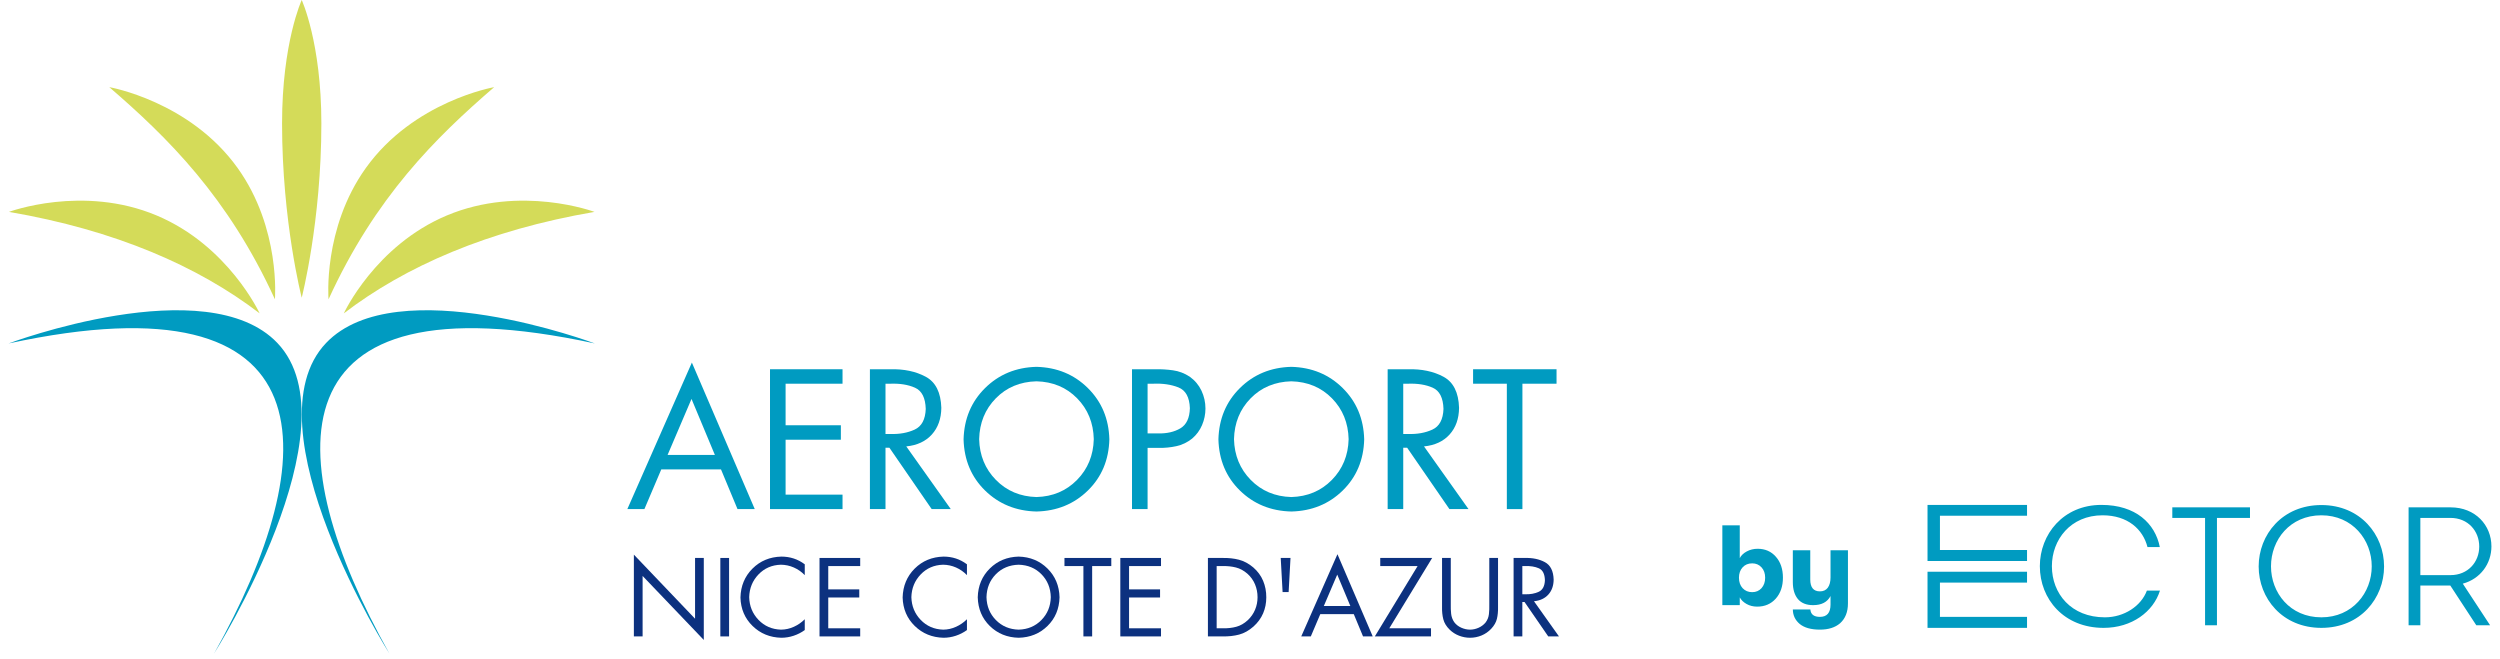 <svg width="258" height="68" viewBox="0 0 258 68" fill="none" xmlns="http://www.w3.org/2000/svg">
<g clip-path="url(#clip0_23015_1010)">
<path d="M74.407 48.443L76.111 52.539H77.891L71.402 37.417L64.741 52.539H66.502L68.244 48.443H74.407ZM73.776 46.95H68.895L71.364 41.169L73.776 46.95Z" fill="#009BC1"/>
<path d="M79.465 52.539H86.949V51.046H81.073V45.38H86.777V43.887H81.073V39.599H86.949V38.106H79.465V52.539Z" fill="#009BC1"/>
<path d="M91.383 39.6H91.862C92.861 39.56 93.715 39.697 94.424 40.011C95.134 40.325 95.504 41.056 95.537 42.203C95.498 43.29 95.116 44.001 94.391 44.335C93.665 44.668 92.829 44.819 91.881 44.787H91.383V39.6ZM91.383 46.203H91.785L96.149 52.539H98.121L93.527 46.069C94.649 45.958 95.53 45.548 96.168 44.839C96.807 44.13 97.133 43.213 97.145 42.088C97.096 40.498 96.557 39.428 95.53 38.877C94.502 38.326 93.279 38.069 91.862 38.107H89.775V52.539H91.383V46.203Z" fill="#009BC1"/>
<path d="M106.964 37.858C104.85 37.911 103.082 38.642 101.659 40.049C100.237 41.457 99.498 43.221 99.441 45.342C99.498 47.469 100.237 49.229 101.659 50.622C103.082 52.015 104.85 52.737 106.964 52.788C109.078 52.737 110.846 52.015 112.268 50.622C113.691 49.229 114.43 47.469 114.486 45.342C114.43 43.221 113.691 41.457 112.268 40.049C110.846 38.642 109.078 37.911 106.964 37.858ZM106.964 39.351C108.659 39.395 110.059 39.981 111.163 41.109C112.267 42.237 112.839 43.642 112.878 45.323C112.836 46.995 112.26 48.397 111.148 49.529C110.037 50.66 108.642 51.249 106.964 51.295C105.285 51.249 103.89 50.66 102.779 49.529C101.668 48.397 101.091 46.995 101.049 45.323C101.089 43.642 101.661 42.237 102.765 41.109C103.869 39.981 105.269 39.395 106.964 39.351Z" fill="#009BC1"/>
<path d="M118.431 46.222H119.598C120.207 46.233 120.807 46.174 121.397 46.045C121.988 45.917 122.53 45.657 123.024 45.265C123.475 44.882 123.818 44.418 124.051 43.873C124.284 43.327 124.401 42.758 124.403 42.164C124.402 41.513 124.265 40.897 123.991 40.317C123.717 39.737 123.312 39.256 122.776 38.872C122.244 38.522 121.671 38.303 121.058 38.217C120.444 38.13 119.824 38.093 119.196 38.106H116.823V52.539H118.431V46.222ZM118.431 39.599H119.024C120.002 39.558 120.865 39.684 121.613 39.98C122.361 40.275 122.755 40.991 122.795 42.126C122.769 43.139 122.443 43.831 121.816 44.203C121.19 44.575 120.418 44.75 119.502 44.729H118.431V39.599Z" fill="#009BC1"/>
<path d="M133.263 37.858C131.149 37.911 129.381 38.642 127.959 40.049C126.536 41.457 125.797 43.221 125.741 45.342C125.797 47.469 126.536 49.229 127.959 50.622C129.381 52.015 131.149 52.737 133.263 52.788C135.377 52.737 137.145 52.015 138.568 50.622C139.99 49.229 140.729 47.469 140.785 45.342C140.729 43.221 139.99 41.457 138.568 40.049C137.145 38.642 135.377 37.911 133.263 37.858ZM133.263 39.351C134.958 39.395 136.358 39.981 137.462 41.109C138.566 42.237 139.138 43.642 139.178 45.323C139.136 46.995 138.559 48.397 137.448 49.529C136.336 50.66 134.941 51.249 133.263 51.295C131.585 51.249 130.19 50.66 129.078 49.529C127.967 48.397 127.39 46.995 127.349 45.323C127.388 43.642 127.96 42.237 129.064 41.109C130.168 39.981 131.568 39.395 133.263 39.351Z" fill="#009BC1"/>
<path d="M144.814 39.6H145.292C146.291 39.56 147.145 39.697 147.855 40.011C148.564 40.325 148.935 41.056 148.967 42.203C148.929 43.29 148.547 44.001 147.821 44.335C147.096 44.668 146.259 44.819 145.312 44.787H144.814V39.6ZM144.814 46.203H145.216L149.58 52.539H151.551L146.958 46.069C148.08 45.958 148.96 45.548 149.599 44.839C150.238 44.13 150.563 43.213 150.575 42.088C150.526 40.498 149.988 39.428 148.96 38.877C147.933 38.326 146.71 38.069 145.292 38.107H143.206V52.539H144.814V46.203Z" fill="#009BC1"/>
<path d="M157.113 39.599H160.635V38.106H152.022V39.599H155.506V52.539H157.113V39.599Z" fill="#009BC1"/>
<path d="M65.415 65.678H66.317V59.438L72.632 66.043V57.581H71.73V63.852L65.415 57.237V65.678Z" fill="#0C317F"/>
<path d="M75.241 57.581H74.339V65.678H75.241V57.581Z" fill="#0C317F"/>
<path d="M83.051 58.236C82.692 57.968 82.312 57.768 81.912 57.637C81.511 57.506 81.085 57.441 80.635 57.441C79.444 57.472 78.451 57.886 77.655 58.681C76.859 59.477 76.445 60.471 76.415 61.661C76.447 62.84 76.865 63.82 77.667 64.601C78.469 65.383 79.458 65.788 80.635 65.817C81.068 65.816 81.491 65.747 81.903 65.609C82.316 65.472 82.699 65.277 83.051 65.023V63.906C82.724 64.233 82.35 64.492 81.928 64.684C81.505 64.877 81.064 64.975 80.603 64.98C79.672 64.952 78.897 64.616 78.279 63.973C77.661 63.33 77.34 62.549 77.317 61.629C77.34 60.71 77.659 59.929 78.272 59.286C78.886 58.643 79.656 58.307 80.581 58.279C81.053 58.282 81.501 58.378 81.925 58.566C82.349 58.754 82.725 59.017 83.051 59.353V58.236Z" fill="#0C317F"/>
<path d="M84.574 65.678H88.773V64.84H85.476V61.661H88.677V60.824H85.476V58.418H88.773V57.581H84.574V65.678Z" fill="#0C317F"/>
<path d="M99.789 58.236C99.43 57.968 99.05 57.768 98.649 57.637C98.249 57.506 97.823 57.441 97.373 57.441C96.182 57.472 95.189 57.886 94.393 58.681C93.597 59.477 93.183 60.471 93.152 61.661C93.185 62.84 93.603 63.82 94.405 64.601C95.207 65.383 96.196 65.788 97.373 65.817C97.806 65.816 98.228 65.747 98.641 65.609C99.054 65.472 99.437 65.277 99.789 65.023V63.906C99.462 64.233 99.088 64.492 98.665 64.684C98.243 64.877 97.802 64.975 97.341 64.98C96.41 64.952 95.635 64.616 95.017 63.973C94.399 63.33 94.078 62.549 94.054 61.629C94.078 60.71 94.396 59.929 95.01 59.286C95.624 58.643 96.394 58.307 97.319 58.279C97.79 58.282 98.238 58.378 98.663 58.566C99.087 58.754 99.463 59.017 99.789 59.353V58.236Z" fill="#0C317F"/>
<path d="M105.124 57.441C103.938 57.471 102.946 57.881 102.148 58.671C101.35 59.461 100.935 60.45 100.904 61.64C100.935 62.834 101.35 63.821 102.148 64.603C102.946 65.384 103.938 65.789 105.124 65.817C106.31 65.789 107.302 65.384 108.1 64.603C108.898 63.821 109.313 62.834 109.345 61.64C109.313 60.45 108.898 59.461 108.1 58.671C107.302 57.881 106.31 57.471 105.124 57.441ZM105.124 58.279C106.075 58.304 106.861 58.633 107.48 59.265C108.1 59.898 108.42 60.686 108.442 61.629C108.419 62.568 108.095 63.354 107.472 63.989C106.848 64.624 106.066 64.954 105.124 64.98C104.183 64.954 103.4 64.624 102.776 63.989C102.153 63.354 101.829 62.568 101.806 61.629C101.828 60.686 102.149 59.898 102.768 59.265C103.388 58.633 104.173 58.304 105.124 58.279Z" fill="#0C317F"/>
<path d="M112.71 58.418H114.686V57.581H109.853V58.418H111.808V65.678H112.71V58.418Z" fill="#0C317F"/>
<path d="M115.617 65.678H119.816V64.84H116.519V61.661H119.719V60.824H116.519V58.418H119.816V57.581H115.617V65.678Z" fill="#0C317F"/>
<path d="M124.657 65.678H126.16C126.788 65.689 127.358 65.626 127.873 65.49C128.388 65.353 128.883 65.076 129.36 64.658C129.805 64.258 130.137 63.803 130.355 63.294C130.573 62.784 130.682 62.233 130.681 61.64C130.683 61.035 130.575 60.47 130.356 59.946C130.138 59.422 129.799 58.959 129.339 58.558C128.865 58.16 128.371 57.895 127.857 57.763C127.343 57.631 126.784 57.57 126.182 57.581H124.657V65.678ZM125.559 64.84V58.418H126.214C126.69 58.41 127.136 58.459 127.551 58.565C127.966 58.67 128.358 58.883 128.727 59.202C129.076 59.514 129.339 59.879 129.515 60.299C129.691 60.719 129.779 61.162 129.779 61.629C129.779 62.084 129.694 62.514 129.524 62.921C129.355 63.327 129.103 63.688 128.77 64.003C128.401 64.343 128.006 64.57 127.584 64.683C127.163 64.797 126.706 64.849 126.214 64.84H125.559Z" fill="#0C317F"/>
<path d="M132.171 57.581L132.364 61.103H132.987L133.18 57.581H132.171Z" fill="#0C317F"/>
<path d="M139.711 63.38L140.666 65.678H141.665L138.025 57.194L134.288 65.678H135.276L136.253 63.38H139.711ZM139.356 62.542H136.618L138.003 59.299L139.356 62.542Z" fill="#0C317F"/>
<path d="M143.375 64.84L147.799 57.581H142.441V58.418H146.296L141.882 65.678H147.681V64.84H143.375Z" fill="#0C317F"/>
<path d="M149.721 57.581H148.819V62.649C148.808 63.109 148.852 63.53 148.951 63.913C149.05 64.295 149.271 64.655 149.614 64.99C149.893 65.26 150.215 65.465 150.58 65.605C150.945 65.746 151.321 65.816 151.708 65.817C152.121 65.816 152.516 65.738 152.894 65.581C153.273 65.424 153.604 65.195 153.888 64.894C154.199 64.564 154.398 64.217 154.484 63.852C154.57 63.487 154.607 63.087 154.597 62.649V57.581H153.695V62.402C153.705 62.725 153.692 63.049 153.657 63.376C153.622 63.702 153.502 63.997 153.297 64.26C153.103 64.487 152.863 64.664 152.579 64.789C152.295 64.914 152.004 64.978 151.708 64.98C151.404 64.978 151.102 64.911 150.803 64.778C150.504 64.645 150.262 64.455 150.076 64.207C149.896 63.943 149.79 63.653 149.757 63.337C149.725 63.02 149.712 62.708 149.721 62.402V57.581Z" fill="#0C317F"/>
<path d="M157.105 58.418H157.373C157.934 58.396 158.413 58.473 158.811 58.649C159.209 58.825 159.417 59.235 159.435 59.879C159.413 60.489 159.199 60.888 158.792 61.075C158.385 61.262 157.916 61.347 157.384 61.328H157.105V58.418ZM157.105 62.123H157.33L159.779 65.678H160.885L158.307 62.048C158.937 61.986 159.431 61.756 159.789 61.358C160.148 60.96 160.33 60.446 160.337 59.814C160.31 58.922 160.008 58.322 159.431 58.013C158.854 57.704 158.169 57.56 157.373 57.581H156.203V65.678H157.105V62.123Z" fill="#0C317F"/>
<path d="M35.481 32.341C41.831 27.477 50.373 23.749 61.353 21.867C61.353 21.867 53.742 19.025 46.102 22.24C38.705 25.352 35.481 32.341 35.481 32.341Z" fill="#D4DB59"/>
<path d="M33.905 30.89C38.726 20.346 44.965 14.196 50.999 8.994C50.999 8.994 42.69 10.432 37.748 17.346C33.292 23.579 33.905 30.89 33.905 30.89Z" fill="#D4DB59"/>
<path d="M31.137 0C31.137 0 29.109 4.395 29.109 12.745C29.109 22.874 31.137 30.725 31.137 30.725C31.137 30.725 33.165 22.874 33.165 12.745C33.165 4.395 31.137 0 31.137 0Z" fill="#D4DB59"/>
<path d="M26.796 32.341C20.446 27.477 11.905 23.749 0.924 21.867C0.924 21.867 8.535 19.025 16.175 22.24C23.572 25.352 26.796 32.341 26.796 32.341Z" fill="#D4DB59"/>
<path d="M28.372 30.89C23.551 20.346 17.312 14.196 11.278 8.994C11.278 8.994 19.586 10.432 24.529 17.346C28.985 23.579 28.372 30.89 28.372 30.89Z" fill="#D4DB59"/>
<path d="M40.187 67.451C28.78 47.111 27.887 28.203 61.392 35.445C61.392 35.445 40.931 27.77 33.658 35.39C25.399 44.044 40.187 67.451 40.187 67.451Z" fill="#009BC1"/>
<path d="M22.09 67.451C33.496 47.111 34.39 28.203 0.885 35.445C0.885 35.445 21.346 27.77 28.619 35.39C36.877 44.044 22.09 67.451 22.09 67.451Z" fill="#009BC1"/>
</g>
<path d="M181.389 56.634C182.164 56.634 182.791 56.908 183.269 57.456C183.755 58.005 183.998 58.725 183.998 59.619C183.998 60.504 183.751 61.225 183.257 61.781C182.764 62.33 182.125 62.604 181.342 62.604C180.934 62.604 180.57 62.514 180.249 62.333C179.928 62.153 179.693 61.926 179.544 61.652V62.451H177.746V54.213H179.544V57.597C179.693 57.315 179.935 57.084 180.272 56.904C180.609 56.724 180.981 56.634 181.389 56.634ZM180.825 61.111C181.216 61.111 181.538 60.974 181.788 60.7C182.039 60.418 182.164 60.057 182.164 59.619C182.164 59.18 182.039 58.824 181.788 58.549C181.538 58.275 181.216 58.138 180.825 58.138C180.417 58.138 180.088 58.275 179.838 58.549C179.587 58.824 179.461 59.18 179.461 59.619C179.461 60.065 179.587 60.426 179.838 60.7C180.096 60.974 180.425 61.111 180.825 61.111ZM188.91 56.786H190.708V62.275C190.708 63.152 190.438 63.834 189.898 64.32C189.388 64.758 188.695 64.978 187.817 64.978C186.901 64.978 186.204 64.782 185.726 64.39C185.263 63.998 185.028 63.501 185.02 62.898H186.83C186.869 63.407 187.199 63.661 187.817 63.661C188.546 63.661 188.91 63.238 188.91 62.392V61.511C188.581 62.138 187.982 62.451 187.112 62.451C186.415 62.451 185.89 62.239 185.538 61.816C185.193 61.393 185.02 60.813 185.02 60.077V56.786H186.819V59.807C186.819 60.621 187.152 61.029 187.817 61.029C188.17 61.029 188.44 60.904 188.628 60.653C188.816 60.394 188.91 60.042 188.91 59.595V56.786Z" fill="#009BC1"/>
<g clip-path="url(#clip1_23015_1010)">
<path d="M198.92 52.106V57.898H209.19V56.762H200.202V53.227H209.19V52.106H198.92Z" fill="#009BC1"/>
<path d="M198.92 59.004V64.796H209.19V63.66H200.202V60.125H209.19V59.004H198.92Z" fill="#009BC1"/>
<path d="M252.886 59.353H249.78V53.448H252.886C254.705 53.448 255.857 54.805 255.857 56.401C255.857 57.996 254.705 59.353 252.886 59.353ZM248.552 64.528H249.78V60.427H252.871L255.554 64.528H256.978L254.16 60.233C255.978 59.741 257.115 58.175 257.115 56.386C257.115 54.208 255.463 52.359 252.902 52.359H248.567V64.528H248.552ZM239.565 63.708C236.322 63.708 234.367 61.173 234.367 58.444C234.367 55.715 236.322 53.179 239.565 53.179C242.778 53.179 244.763 55.715 244.763 58.444C244.763 61.173 242.778 63.708 239.565 63.708ZM239.565 64.796C243.596 64.796 246.036 61.739 246.036 58.459C246.036 55.178 243.596 52.121 239.565 52.121C235.534 52.121 233.094 55.178 233.094 58.459C233.094 61.739 235.534 64.796 239.565 64.796ZM227.562 64.528H228.79V53.448H232.199V52.359H224.182V53.448H227.562V64.528ZM221.56 60.949C220.969 62.545 219.211 63.708 217.226 63.708C213.755 63.708 211.755 61.277 211.755 58.429C211.755 55.7 213.68 53.179 216.984 53.179C219.575 53.179 221.151 54.611 221.621 56.46H222.894C222.409 54.014 220.409 52.106 216.862 52.106C212.922 52.106 210.512 55.148 210.512 58.429C210.512 61.829 212.998 64.796 217.09 64.796C220.015 64.796 222.227 63.126 222.909 60.949H221.56Z" fill="#009BC1"/>
</g>
<defs>
<clipPath id="clip0_23015_1010">
<rect width="160" height="67.451" fill="white" transform="translate(0.885)"/>
</clipPath>
<clipPath id="clip1_23015_1010">
<rect width="58.195" height="12.691" fill="white" transform="translate(198.92 52.106)"/>
</clipPath>
</defs>
</svg>
